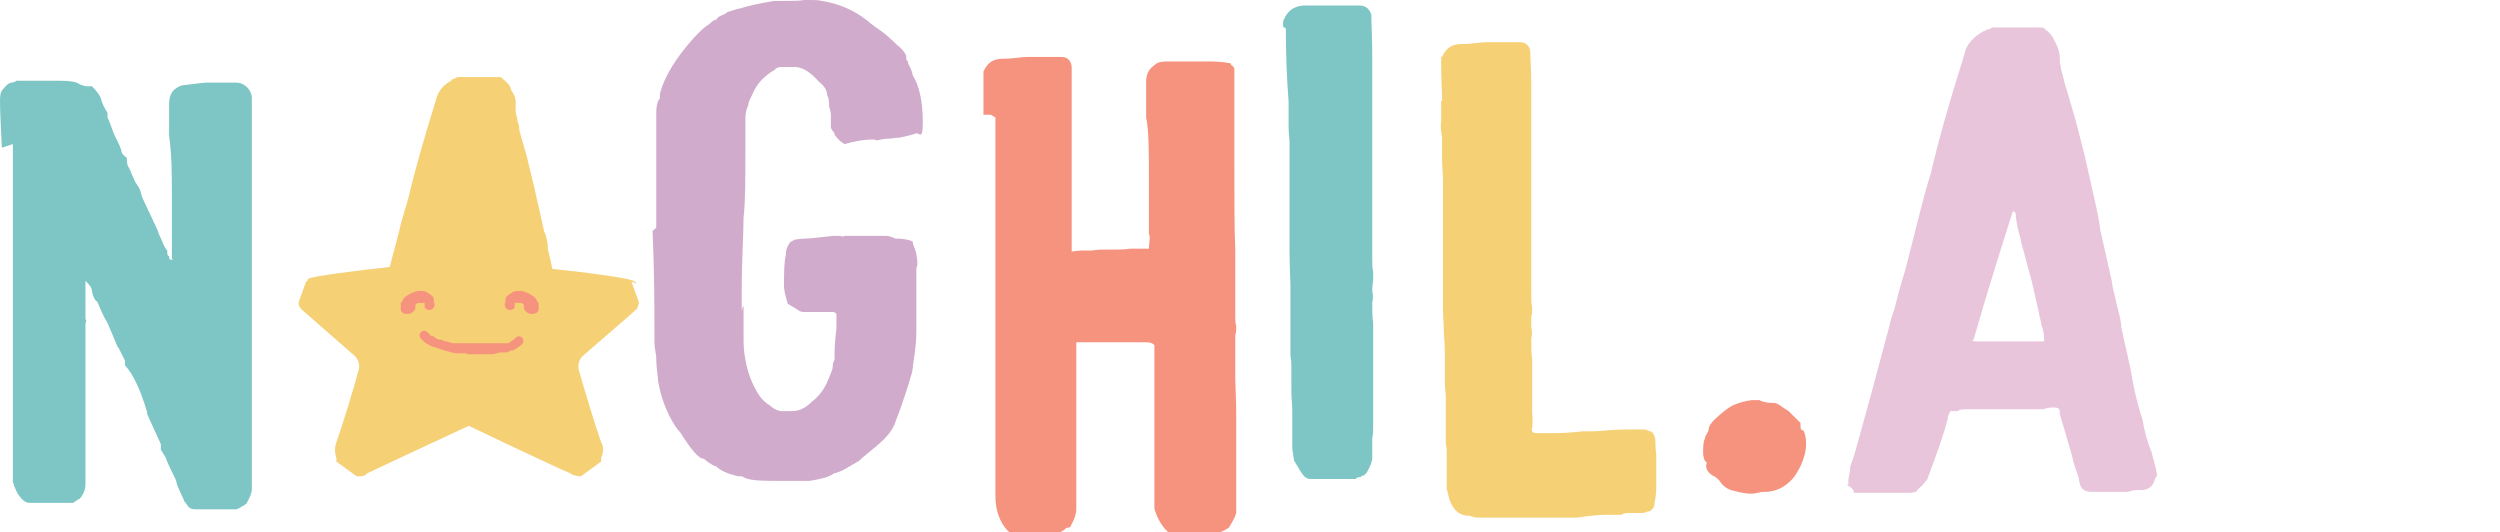 <svg width="155" height="33" viewBox="0 0 155 33" fill="none" xmlns="http://www.w3.org/2000/svg">
<g clip-path="url(#clip0_14_1447)">
<path d="M0.114 9.16C0.057 7.852 0 6.884 0 6.259C0 5.633 0.114 5.633 0.342 5.348C0.399 5.291 0.513 5.178 0.684 5.121C0.741 5.121 0.855 5.121 1.026 5.007H3.761C4.331 5.007 4.73 5.064 4.958 5.234C5.129 5.291 5.243 5.348 5.414 5.348H5.699C5.983 5.633 6.211 5.917 6.268 6.145C6.325 6.429 6.496 6.714 6.667 6.998V7.283C6.781 7.51 6.895 7.852 7.066 8.307C7.294 8.762 7.465 9.103 7.522 9.331C7.522 9.502 7.693 9.672 7.864 9.786C7.864 10.014 7.864 10.241 8.035 10.469C8.092 10.64 8.206 10.867 8.377 11.265C8.491 11.436 8.548 11.55 8.605 11.607C8.662 11.777 8.719 11.834 8.719 11.891C8.776 12.176 8.89 12.403 8.947 12.517C9.004 12.631 9.289 13.257 9.801 14.338C9.801 14.452 9.915 14.622 10.029 14.907C10.143 15.191 10.257 15.419 10.371 15.533V15.703C10.371 15.817 10.428 15.874 10.485 15.874C10.485 16.045 10.485 16.102 10.656 16.102C10.827 16.102 10.656 16.102 10.656 15.988V12.119C10.656 10.867 10.656 9.672 10.485 8.421C10.314 7.169 10.485 8.421 10.485 8.364V6.429C10.485 5.803 10.77 5.462 11.283 5.291C12.195 5.178 12.708 5.121 12.765 5.121H14.645C15.158 5.121 15.614 5.576 15.614 6.088V19.174C15.614 20.596 15.614 19.8 15.614 19.971V22.759C15.614 23.043 15.614 22.759 15.614 22.872V30.326C15.614 30.553 15.5 30.838 15.272 31.236C15.215 31.236 15.158 31.35 15.101 31.35C15.044 31.35 14.873 31.521 14.645 31.578H12.252C11.967 31.578 11.796 31.578 11.625 31.35C11.625 31.35 11.568 31.236 11.511 31.179C11.511 31.179 11.397 31.066 11.397 31.009C11.397 30.952 11.283 30.781 11.169 30.497C11.055 30.212 10.941 30.041 10.941 29.871C10.884 29.7 10.77 29.472 10.599 29.131C10.428 28.79 10.314 28.505 10.257 28.334C10.257 28.334 10.143 28.164 9.972 27.879V27.538L9.118 25.66V25.547C8.719 24.181 8.263 23.214 7.75 22.645V22.36C7.579 22.019 7.465 21.791 7.408 21.677C7.351 21.564 7.351 21.564 7.294 21.507L6.667 20.027C6.382 19.572 6.211 19.117 6.04 18.719C5.869 18.605 5.756 18.378 5.699 18.036C5.699 17.866 5.585 17.695 5.3 17.41V19.8C5.357 19.8 5.357 19.971 5.3 20.027V22.702V29.871C5.3 30.155 5.3 30.44 5.015 30.838L4.901 30.952C4.901 30.952 4.787 30.952 4.73 31.066C4.616 31.066 4.559 31.179 4.559 31.179H1.881C1.767 31.179 1.596 31.179 1.368 30.952C1.083 30.667 0.912 30.269 0.798 29.871V8.933L0.114 9.16Z" fill="#7EC6C5"/>
<path d="M40.688 14.11V12.005C40.688 11.038 40.688 10.355 40.688 9.843V7.169C40.688 6.771 40.688 6.372 40.915 6.088C40.915 6.031 40.915 5.917 40.915 5.803C41.2 4.722 41.941 3.528 43.081 2.276C43.081 2.276 43.252 2.105 43.423 1.934C43.651 1.707 43.822 1.593 43.993 1.479C43.993 1.479 44.164 1.309 44.278 1.252C44.392 1.252 44.505 1.138 44.505 1.081C44.505 1.081 44.676 0.967 44.847 0.91C45.018 0.853 45.075 0.74 45.132 0.74C45.36 0.683 45.588 0.569 45.93 0.512C46.272 0.398 46.956 0.228 47.982 0.057H48.608C49.178 0.057 49.577 0.057 49.862 0H50.147C50.489 0 50.774 0 50.945 0.057C52.028 0.228 52.939 0.626 53.737 1.252C54.136 1.593 54.478 1.821 54.649 1.934C54.877 2.105 55.219 2.39 55.618 2.788C55.846 2.959 56.074 3.186 56.188 3.471C56.188 3.471 56.188 3.584 56.188 3.641C56.188 3.641 56.188 3.755 56.301 3.812C56.301 3.812 56.301 3.812 56.301 3.926C56.529 4.324 56.586 4.609 56.586 4.666C56.985 5.291 57.213 6.259 57.213 7.567C57.213 8.876 56.985 8.079 56.7 8.307C56.7 8.307 56.301 8.421 55.789 8.534C55.789 8.534 55.561 8.534 55.219 8.591C54.877 8.591 54.592 8.648 54.364 8.705C54.364 8.705 54.25 8.648 54.136 8.648C53.566 8.648 52.939 8.762 52.37 8.933C52.142 8.819 51.971 8.648 51.743 8.364C51.743 8.307 51.743 8.193 51.629 8.136C51.629 8.079 51.515 7.966 51.515 7.909V7.226C51.515 7.112 51.515 6.884 51.401 6.6C51.401 6.316 51.401 6.088 51.287 5.917C51.287 5.576 51.059 5.291 50.774 5.064C50.318 4.552 49.862 4.21 49.349 4.153H48.608C48.38 4.153 48.153 4.153 48.039 4.324C47.355 4.722 46.899 5.234 46.671 5.803C46.5 6.145 46.386 6.372 46.386 6.543C46.272 6.771 46.215 7.055 46.215 7.34V9.103C46.215 11.095 46.215 12.517 46.101 13.485C46.101 14.509 45.987 16.045 45.987 18.093C45.987 20.141 45.987 18.833 46.101 19.003V20.938C46.101 21.279 46.101 21.735 46.215 22.303C46.329 22.986 46.557 23.612 46.842 24.124C47.07 24.579 47.355 24.921 47.754 25.148C47.982 25.376 48.267 25.49 48.495 25.49H49.121C49.52 25.49 49.919 25.319 50.318 24.921C50.774 24.579 51.116 24.124 51.344 23.555C51.572 23.043 51.629 22.816 51.629 22.759C51.629 22.645 51.629 22.474 51.743 22.303V21.962C51.743 21.848 51.743 21.279 51.857 20.369V19.459C51.857 19.459 51.743 19.345 51.686 19.345C51.287 19.345 50.945 19.345 50.774 19.345H50.546C50.432 19.345 50.261 19.345 49.976 19.345C49.691 19.345 49.634 19.345 49.406 19.174L48.836 18.833C48.836 18.719 48.665 18.378 48.608 17.809C48.608 16.955 48.608 16.272 48.722 15.817C48.722 15.647 48.722 15.419 48.95 15.078C48.95 15.021 49.178 14.907 49.292 14.85C49.406 14.85 49.634 14.793 49.919 14.793C50.204 14.793 50.603 14.736 51.686 14.622H52.142C52.142 14.679 52.312 14.679 52.37 14.622H54.934C55.162 14.622 55.39 14.736 55.504 14.793H55.618C55.959 14.793 56.301 14.85 56.586 14.964C56.586 15.191 56.757 15.419 56.814 15.76C56.871 16.102 56.928 16.443 56.814 16.614V20.54C56.814 21.507 56.643 22.303 56.586 22.816C56.586 22.816 56.586 23.043 56.472 23.328C56.301 23.953 56.074 24.636 55.789 25.433L55.447 26.343C55.276 26.741 54.934 27.14 54.478 27.538C54.478 27.538 54.079 27.879 53.452 28.391L53.281 28.562C53.281 28.562 52.996 28.733 52.597 28.96C52.255 29.188 51.914 29.302 51.686 29.359C51.401 29.586 50.888 29.7 50.204 29.814H48.267C47.355 29.814 46.671 29.814 46.215 29.643L45.987 29.529H45.759C45.075 29.359 44.676 29.188 44.392 28.903C44.278 28.903 44.107 28.79 43.936 28.676C43.765 28.562 43.651 28.448 43.651 28.448C43.309 28.448 42.853 27.879 42.169 26.798C41.998 26.628 41.884 26.457 41.713 26.172C41.314 25.49 40.972 24.636 40.801 23.612C40.801 23.328 40.688 22.872 40.688 22.19C40.688 21.962 40.574 21.621 40.574 21.166V20.312C40.574 19.003 40.574 17.012 40.459 14.281H40.517L40.688 14.11Z" fill="#D1ABCB"/>
<path d="M60.974 7.112C60.974 6.6 60.974 5.86 60.974 4.893C60.974 3.926 60.974 4.609 60.974 4.438C61.202 3.926 61.544 3.641 62.171 3.641C62.855 3.641 63.368 3.528 63.709 3.528C64.393 3.528 64.906 3.528 65.248 3.528C65.476 3.528 65.704 3.528 65.818 3.528C66.217 3.528 66.445 3.812 66.445 4.21C66.445 4.609 66.445 5.234 66.445 6.031V15.476V15.59C66.616 15.59 66.787 15.533 67.072 15.533H67.641C67.812 15.533 67.983 15.476 68.268 15.476H68.838C69.351 15.476 69.75 15.476 70.035 15.419H71.232C71.232 15.021 71.346 14.679 71.232 14.509V11.095C71.232 9.388 71.232 8.079 71.061 7.283V5.064C71.061 4.666 71.175 4.324 71.573 4.04C71.745 3.869 71.972 3.812 72.314 3.812C72.656 3.812 72.884 3.812 73.055 3.812H74.993C75.164 3.812 75.733 3.812 76.303 3.926C76.303 3.926 76.303 4.04 76.417 4.097C76.474 4.097 76.531 4.267 76.531 4.267V10.071C76.531 12.517 76.531 14.281 76.588 15.476V19.572C76.588 19.857 76.588 20.084 76.645 20.198C76.645 20.426 76.645 20.653 76.588 20.767V23.441C76.588 23.953 76.645 24.693 76.645 25.66V31.748C76.645 31.919 76.474 32.26 76.189 32.715C75.847 32.943 75.562 33.057 75.335 33.057H73.796C73.568 33.057 73.226 33.057 72.77 33.057C72.314 33.057 72.542 33.057 72.257 32.829C71.915 32.431 71.688 31.976 71.573 31.521V25.49C71.573 24.409 71.573 23.555 71.573 22.986V22.19C71.573 21.962 71.573 21.735 71.573 21.393C71.46 21.279 71.289 21.222 71.118 21.222C70.947 21.222 70.662 21.222 70.32 21.222H68.097C67.87 21.222 67.755 21.222 67.641 21.222H66.73C66.73 21.393 66.73 21.621 66.73 21.905V22.645C66.73 22.929 66.73 23.157 66.73 23.328V29.7C66.73 29.985 66.73 30.212 66.73 30.383V31.578C66.73 31.862 66.616 32.203 66.388 32.602C66.388 32.602 66.388 32.715 66.217 32.715C66.046 32.715 66.046 32.829 65.932 32.886C65.818 32.943 65.704 33 65.704 33.057C65.704 33.057 65.476 33.057 65.248 33.057H64.678C64.336 33.057 64.108 33.057 63.938 33.057H62.912C62.741 33.057 62.627 33.057 62.456 32.886C61.943 32.317 61.715 31.578 61.715 30.724C61.715 29.245 61.715 28.164 61.715 27.424V25.774C61.715 25.319 61.715 25.091 61.715 24.921V23.157C61.715 22.872 61.715 22.417 61.715 21.791C61.715 21.166 61.715 20.71 61.715 20.369V12.233C61.715 12.005 61.715 11.664 61.715 11.209V10.184C61.715 9.843 61.715 9.217 61.715 8.478C61.715 7.738 61.715 7.852 61.715 7.283L61.43 7.112H60.974Z" fill="#F5937E"/>
<path d="M79.552 1.536C79.552 1.366 79.551 1.252 79.608 1.195C79.836 0.683 80.178 0.398 80.805 0.341C80.919 0.341 81.09 0.341 81.318 0.341C81.546 0.341 81.717 0.341 81.831 0.341H84.281C84.623 0.341 84.908 0.512 85.022 0.91C85.022 1.422 85.079 2.276 85.079 3.414V15.931C85.079 16.329 85.079 16.671 85.136 16.841V17.354C85.136 17.467 85.079 17.695 85.079 18.036C85.136 18.264 85.136 18.548 85.079 18.776C85.079 19.288 85.079 19.686 85.136 19.971V26.4C85.136 26.741 85.136 26.969 85.079 27.14V28.391C85.079 28.619 84.965 28.904 84.737 29.302L84.566 29.473C84.566 29.473 84.452 29.473 84.338 29.586C84.224 29.586 84.11 29.586 84.053 29.7H82.686C82.629 29.7 82.515 29.7 82.458 29.7H81.375C81.204 29.7 81.033 29.7 80.862 29.529C80.691 29.359 80.52 29.017 80.235 28.562C80.178 28.164 80.121 27.879 80.121 27.823V25.49C80.121 25.148 80.064 24.693 80.064 24.124V22.645C80.064 22.303 80.007 22.133 80.007 22.019V17.809C80.007 17.297 79.95 16.5 79.95 15.419V8.819C79.95 8.591 79.893 8.307 79.893 7.852V6.316C79.779 4.836 79.722 3.3 79.722 1.764L79.552 1.65V1.536Z" fill="#7EC6C5"/>
<path d="M89.41 6.202C89.41 5.69 89.353 4.95 89.353 3.983C89.353 3.015 89.353 3.698 89.41 3.528C89.638 3.015 89.98 2.731 90.607 2.731C91.29 2.731 91.803 2.617 92.145 2.617C92.829 2.617 93.342 2.617 93.684 2.617C93.912 2.617 94.14 2.617 94.254 2.617C94.653 2.617 94.88 2.902 94.88 3.3C94.88 3.698 94.938 4.324 94.938 5.234V18.15C94.938 18.548 94.938 18.89 94.995 19.06C94.995 19.288 94.995 19.515 94.938 19.629V20.312C94.995 20.54 94.995 20.767 94.938 20.995C94.938 21.507 94.938 21.962 94.995 22.247V25.547C95.052 26.229 94.995 26.514 94.995 26.514C94.938 26.741 94.995 26.855 95.279 26.855H96.077C96.533 26.855 97.217 26.855 98.129 26.741C98.3 26.741 98.414 26.741 98.471 26.741H98.585C98.642 26.741 98.755 26.741 98.755 26.741C99.211 26.741 99.952 26.628 100.921 26.628C101.89 26.628 101.149 26.628 101.263 26.628H101.548C101.662 26.628 101.776 26.628 101.776 26.628C101.776 26.628 101.89 26.628 101.947 26.628C102.118 26.628 102.232 26.741 102.289 26.741C102.46 26.741 102.574 26.969 102.631 27.253C102.631 27.424 102.631 27.709 102.688 28.221V29.984C102.688 30.326 102.688 30.724 102.574 31.236C102.574 31.464 102.46 31.578 102.289 31.691C102.118 31.691 102.004 31.805 101.833 31.805C101.662 31.805 101.605 31.805 101.491 31.805H101.035C100.807 31.805 100.693 31.805 100.522 31.919H99.496C99.496 31.919 98.87 31.919 97.787 32.09H91.689C91.518 32.09 91.404 32.09 91.12 31.976H91.062C90.379 31.976 89.923 31.464 89.752 30.497C89.752 30.497 89.695 30.383 89.695 30.269V27.879C89.695 27.879 89.695 27.709 89.638 27.538V25.774V24.693C89.638 24.238 89.581 24.01 89.581 23.84V22.076C89.581 21.791 89.581 21.336 89.524 20.71C89.524 20.084 89.467 19.629 89.467 19.288V11.152C89.467 10.81 89.41 10.355 89.41 9.843V8.534C89.353 8.136 89.296 7.795 89.353 7.567V6.259H89.41V6.202Z" fill="#F5D074"/>
<path d="M111.805 26.684C111.919 26.855 111.976 27.14 111.976 27.595C111.976 28.05 111.748 28.903 111.178 29.643C110.665 30.212 110.096 30.497 109.412 30.497C109.07 30.497 108.842 30.61 108.614 30.61C108.044 30.61 107.588 30.44 107.303 30.383C107.018 30.269 106.79 30.098 106.619 29.814C106.449 29.643 106.335 29.529 106.164 29.472C105.822 29.245 105.708 28.96 105.822 28.676C105.651 28.562 105.594 28.334 105.594 28.05C105.594 27.765 105.594 27.367 105.708 27.197C105.708 27.197 105.708 27.026 105.822 26.912C105.879 26.798 105.936 26.684 105.936 26.628C105.936 26.4 106.164 26.116 106.562 25.774C106.961 25.433 107.246 25.205 107.531 25.091C107.816 24.978 108.158 24.864 108.614 24.807H108.785C108.956 24.807 109.07 24.807 109.07 24.807C109.298 24.921 109.583 24.978 109.811 24.978C110.039 24.978 110.153 24.978 110.381 25.148C110.381 25.148 110.608 25.319 110.893 25.49L111.577 26.172C111.577 26.172 111.634 26.172 111.634 26.343V26.514C111.634 26.514 111.634 26.628 111.748 26.684H111.805Z" fill="#F5937E"/>
<path d="M114.597 30.098V29.757C114.654 29.416 114.711 29.188 114.711 29.017C114.711 28.847 114.882 28.505 114.996 28.107L116.079 24.181L117.162 20.141C117.162 20.028 117.276 19.686 117.447 19.174C117.618 18.491 117.846 17.638 118.131 16.728L119.042 13.143C119.213 12.46 119.441 11.607 119.726 10.697C120.125 8.933 120.809 6.486 121.778 3.414C121.892 2.788 122.29 2.333 122.974 1.935C122.974 1.935 123.088 1.935 123.202 1.821C123.316 1.821 123.373 1.821 123.487 1.707H126.564C126.621 1.707 126.735 1.707 126.792 1.821C127.134 2.048 127.305 2.333 127.419 2.617C127.533 2.788 127.647 3.072 127.704 3.471C127.704 3.698 127.704 3.869 127.761 4.097C127.761 4.324 127.875 4.552 127.932 4.836C127.989 5.121 128.046 5.291 128.103 5.462L128.673 7.397L129.243 9.616L129.983 12.915C130.04 13.2 130.154 13.655 130.211 14.224L130.952 17.524C130.952 17.809 131.123 18.264 131.237 18.89C131.408 19.515 131.522 19.971 131.522 20.312L132.092 22.872C132.263 23.953 132.491 24.978 132.833 26.002C132.947 26.684 133.118 27.367 133.403 28.05C133.46 28.334 133.631 28.79 133.744 29.472C133.744 29.472 133.688 29.586 133.631 29.643C133.631 29.643 133.574 29.757 133.574 29.814C133.46 30.155 133.175 30.383 132.776 30.383C132.377 30.383 132.263 30.383 131.921 30.497H129.756C129.528 30.497 129.3 30.497 129.072 30.269C129.072 30.269 129.015 30.155 128.958 30.041C128.958 29.928 128.901 29.871 128.901 29.814C128.901 29.586 128.787 29.359 128.673 29.017C128.559 28.676 128.502 28.505 128.502 28.391C128.217 27.367 127.932 26.457 127.704 25.66V25.49C127.704 25.319 127.533 25.262 127.362 25.262C127.191 25.262 126.963 25.262 126.678 25.376H124.57C124.513 25.376 124.342 25.376 124.114 25.376H121.949C121.664 25.376 121.493 25.376 121.379 25.49H120.923C120.809 25.717 120.752 25.831 120.752 26.002C120.581 26.684 120.182 27.879 119.498 29.7C119.27 29.985 119.156 30.155 119.042 30.212L118.871 30.383C118.871 30.497 118.643 30.553 118.358 30.553H117.675C117.561 30.553 117.333 30.553 117.048 30.553H114.939C114.939 30.326 114.768 30.212 114.483 30.041H114.597V30.098ZM122.233 21.052C122.233 21.166 122.404 21.166 122.575 21.166H126.735V20.995C126.735 20.71 126.678 20.426 126.564 20.141C126.564 19.971 126.45 19.686 126.393 19.288L126.051 17.809C125.994 17.467 125.824 16.955 125.653 16.272C125.482 15.59 125.311 15.078 125.254 14.736C125.026 13.94 124.969 13.428 124.969 13.2C124.912 13.143 124.798 13.086 124.798 13.086C124.114 15.248 123.259 17.922 122.347 21.109H122.233V21.052Z" fill="#E8C5DA"/>
<path d="M39.491 17.581L39.377 17.467C39.206 17.24 35.901 16.841 34.248 16.671L33.963 15.419C33.963 14.964 33.849 14.566 33.735 14.338L33.108 11.55L32.653 9.672L32.197 8.079C32.197 7.965 32.197 7.738 32.083 7.51C32.083 7.283 31.969 7.055 31.969 6.884V6.316C31.969 5.974 31.798 5.747 31.684 5.576C31.684 5.348 31.456 5.121 31.171 4.893C31.171 4.836 31.057 4.779 30.943 4.779H28.379C28.379 4.779 28.208 4.836 28.151 4.893C28.037 4.893 27.98 4.95 27.98 5.007C27.41 5.291 27.125 5.747 27.011 6.259C26.213 8.819 25.643 10.867 25.302 12.347C25.073 13.143 24.846 13.826 24.732 14.395L24.162 16.557C22.509 16.728 19.261 17.126 19.09 17.297C19.09 17.353 19.09 17.41 18.976 17.467L18.52 18.719V18.833C18.52 19.003 18.634 19.117 18.748 19.231C18.748 19.231 20.971 21.166 21.939 22.019C22.224 22.247 22.338 22.645 22.224 22.986C21.939 24.067 21.256 26.286 20.857 27.424C20.743 27.709 20.743 28.05 20.857 28.391V28.505V28.619L22.11 29.529H22.224C22.452 29.529 22.623 29.529 22.737 29.359C22.737 29.359 25.985 27.822 29.062 26.4C32.14 27.879 35.331 29.359 35.388 29.359C35.502 29.472 35.673 29.472 35.901 29.529H36.015L37.268 28.619V28.505V28.391C37.439 28.05 37.439 27.709 37.268 27.424C36.87 26.286 36.186 24.01 35.901 22.986C35.787 22.645 35.901 22.247 36.186 22.019C37.154 21.166 39.377 19.288 39.377 19.231C39.491 19.231 39.548 19.003 39.605 18.833V18.719L39.149 17.467L39.491 17.581Z" fill="#F5D074"/>
<path d="M25.188 19.459C25.017 19.459 24.846 19.345 24.846 19.174V18.776L24.96 18.662C24.96 18.548 25.073 18.434 25.244 18.321C25.415 18.207 25.643 18.093 25.928 18.036H26.042C26.213 18.036 26.384 18.036 26.498 18.15C26.726 18.264 26.84 18.378 26.897 18.491C26.897 18.491 26.897 18.491 26.897 18.605V18.719C27.011 18.89 26.897 19.117 26.783 19.174C26.612 19.288 26.384 19.174 26.327 19.06C26.327 19.06 26.327 19.06 26.327 18.89V18.776H26.213C26.213 18.776 26.175 18.776 26.099 18.776C25.928 18.776 25.871 18.776 25.757 18.89V19.06C25.757 19.231 25.586 19.402 25.358 19.459H25.244H25.188Z" fill="#F5937E"/>
<path d="M28.948 21.905H28.436C28.322 21.905 28.094 21.905 27.809 21.791C27.296 21.678 27.296 21.621 27.239 21.621C27.125 21.621 27.011 21.507 26.897 21.507C26.783 21.507 26.612 21.393 26.498 21.336C26.498 21.336 26.384 21.222 26.327 21.222C26.327 21.222 26.327 21.222 26.213 21.109L26.099 20.995C25.985 20.881 25.985 20.71 26.099 20.597C26.213 20.483 26.384 20.483 26.498 20.597L26.612 20.71L26.726 20.824H26.84C26.954 20.938 27.068 20.995 27.182 21.052C27.296 21.052 27.41 21.052 27.581 21.166C27.581 21.166 27.809 21.166 28.037 21.279C28.265 21.279 28.436 21.279 28.607 21.279H29.461C29.917 21.279 30.202 21.279 30.43 21.279H30.544C30.658 21.279 30.829 21.279 30.943 21.279C30.943 21.279 31.057 21.279 31.114 21.279H31.342C31.342 21.279 31.456 21.279 31.513 21.279C31.798 21.109 31.912 20.995 31.969 20.938C32.083 20.824 32.254 20.824 32.368 20.938C32.482 21.052 32.482 21.222 32.368 21.336C32.254 21.45 32.083 21.564 31.798 21.735H31.627C31.627 21.735 31.513 21.848 31.399 21.848C31.399 21.848 31.285 21.848 31.171 21.848H31.057C30.886 21.848 30.715 21.962 30.487 21.962H30.373C30.145 21.962 29.803 21.962 29.347 21.962H28.948V21.905Z" fill="#F5937E"/>
<path d="M33.051 19.459C33.222 19.459 33.393 19.345 33.393 19.174V18.776L33.279 18.662C33.279 18.548 33.165 18.434 32.995 18.321C32.824 18.207 32.596 18.093 32.311 18.036H32.197C32.026 18.036 31.855 18.036 31.741 18.15C31.513 18.264 31.399 18.378 31.342 18.491C31.342 18.491 31.342 18.491 31.342 18.605V18.719C31.228 18.89 31.342 19.117 31.456 19.174C31.627 19.288 31.855 19.174 31.912 19.06C31.912 19.06 31.912 19.06 31.912 18.89V18.776H32.026C32.026 18.776 32.064 18.776 32.14 18.776C32.311 18.776 32.368 18.776 32.482 18.89V19.06C32.482 19.231 32.653 19.402 32.88 19.459H32.995H33.051Z" fill="#F5937E"/>
</g>
<defs>
<clipPath id="clip0_14_1447">
<rect width="155" height="33" fill="white"/>
</clipPath>
</defs>
</svg>
